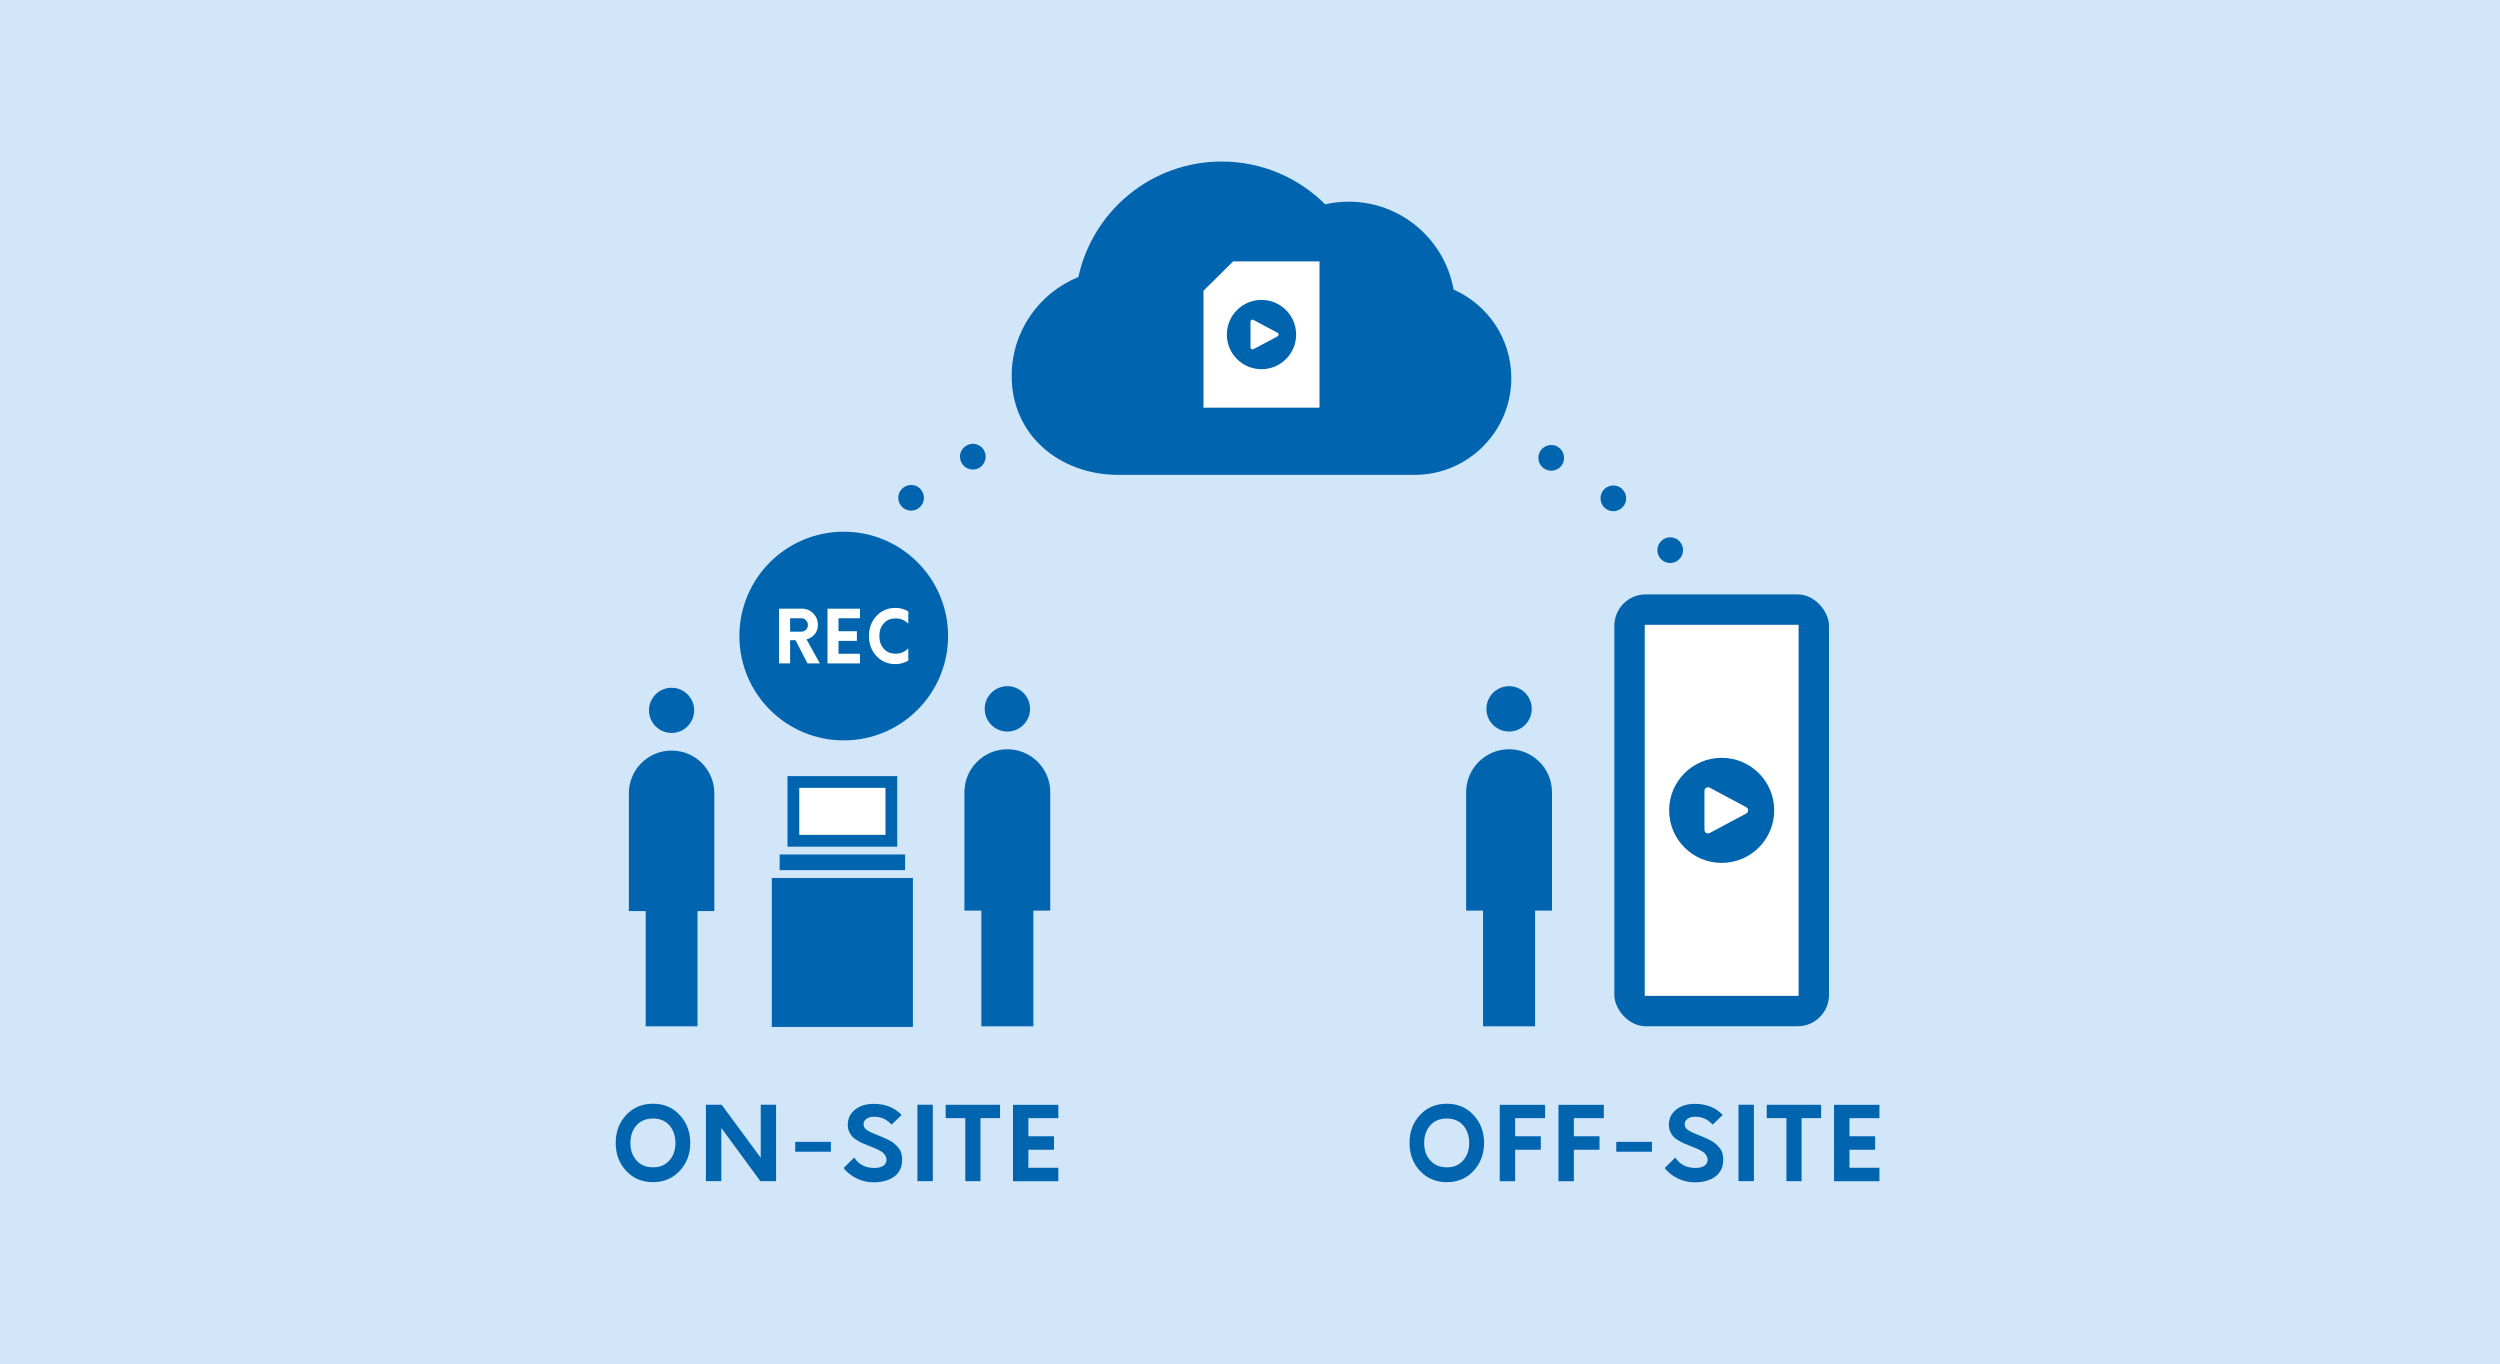 <?xml version="1.0" encoding="UTF-8"?>
<svg id="b" data-name="レイヤー 2" xmlns="http://www.w3.org/2000/svg" viewBox="0 0 570 311">
  <g id="c" data-name="contenst">
    <rect width="570" height="311" fill="#d2e6fa"/>
    <g>
      <g>
        <path d="M331.42,66.03c-2.03-11.39-11.97-20.05-23.95-20.05-1.83,0-3.61.22-5.33.6-6.05-6.02-14.39-9.75-23.6-9.75-16.03,0-29.41,11.28-32.67,26.33-8.92,3.62-15.21,12.35-15.21,22.56,0,13.45,10.9,22.55,24.35,22.55h67.5c12.19,0,22.07-9.88,22.07-22.07,0-9.02-5.41-16.76-13.16-20.18Z" fill="#0064af"/>
        <g>
          <polygon points="280.81 58.79 301.66 58.79 301.66 93.77 273.58 93.77 273.58 65.96 280.81 58.79" fill="#fff" stroke="#0064af" stroke-linecap="round" stroke-linejoin="round" stroke-width="1.63"/>
          <circle cx="287.62" cy="76.28" r="7.9" fill="#0064af"/>
        </g>
        <polygon points="291.07 76.28 285.57 79.21 285.57 73.34 291.07 76.28" fill="#fff" stroke="#fff" stroke-linecap="round" stroke-linejoin="round" stroke-width=".91"/>
      </g>
      <g>
        <rect x="368.07" y="135.52" width="48.94" height="98.47" rx="7.15" ry="7.15" fill="#0064af"/>
        <rect x="349.42" y="166.4" width="86.24" height="36.71" transform="translate(577.3 -207.78) rotate(90)" fill="#fff" stroke="#0064af" stroke-miterlimit="10" stroke-width="1.63"/>
        <g>
          <circle cx="392.54" cy="184.76" r="11.98" fill="#0064af"/>
          <polygon points="397.76 184.76 389.43 189.21 389.43 180.31 397.76 184.76" fill="#fff" stroke="#fff" stroke-linecap="round" stroke-linejoin="round" stroke-width="1.63"/>
        </g>
      </g>
      <rect x="175.97" y="200.18" width="32.17" height="33.96" fill="#0064af"/>
      <path d="M224.4,102.76c.74,1.43.19,3.2-1.24,3.97h0c-1.4.74-3.2.19-3.94-1.24h0c-.77-1.41-.22-3.2,1.21-3.94h0c.44-.25.91-.36,1.38-.36h0c1.05,0,2.07.58,2.59,1.57ZM210.06,111.74c.99,1.29.72,3.14-.58,4.1h0c-1.27.96-3.11.72-4.08-.58h0c-.99-1.3-.72-3.14.58-4.1h0c.52-.38,1.13-.58,1.74-.58h0c.91,0,1.79.39,2.34,1.16ZM196.79,123.22c1.24,1.05,1.38,2.89.33,4.13h0c-1.05,1.21-2.89,1.38-4.13.3h0c-1.24-1.05-1.38-2.89-.33-4.13h0c.58-.66,1.4-1.02,2.23-1.02h0c.66,0,1.35.25,1.9.72Z" fill="#0064af"/>
      <g>
        <circle cx="192.37" cy="145.02" r="23.79" fill="#0064af"/>
        <g>
          <path d="M186.91,151.25h-2.81l-2.73-5.29h-1.23v5.29h-2.51v-12.48h5.16c1.03,0,1.9.36,2.62,1.08.71.72,1.07,1.6,1.07,2.64,0,.81-.24,1.51-.72,2.1-.48.59-1.11.99-1.87,1.19l3.03,5.46ZM183.77,143.58c.29-.29.43-.66.43-1.09s-.15-.8-.44-1.09-.65-.44-1.07-.44h-2.55v3.06h2.55c.43,0,.79-.15,1.08-.44Z" fill="#fff"/>
          <path d="M191.18,140.96v2.96h4.19v2.2h-4.19v2.94h4.89v2.2h-7.4v-12.48h7.4v2.18h-4.89Z" fill="#fff"/>
          <path d="M199.82,149.57c-1.14-1.23-1.7-2.75-1.7-4.56s.57-3.33,1.7-4.56c1.14-1.23,2.6-1.85,4.38-1.85,1.06,0,2.03.27,2.89.82v2.79c-.78-.81-1.74-1.21-2.89-1.21s-2.05.38-2.71,1.14c-.67.76-1,1.72-1,2.87s.33,2.13,1,2.89c.66.76,1.57,1.14,2.71,1.14s2.14-.41,2.89-1.23v2.8c-.9.54-1.86.81-2.89.81-1.79,0-3.25-.62-4.38-1.85Z" fill="#fff"/>
        </g>
      </g>
      <g>
        <rect x="179.55" y="176.95" width="25.02" height="16.09" fill="#0064af"/>
        <rect x="186.7" y="175.16" width="10.72" height="19.66" transform="translate(377.05 -7.07) rotate(90)" fill="#fff"/>
        <rect x="177.76" y="194.82" width="28.6" height="3.57" fill="#0064af"/>
      </g>
      <g>
        <path d="M153.12,171.13h0c-5.38,0-9.74,4.36-9.74,9.74v26.86h3.84v26.27h11.81v-26.27h3.84s0-26.86,0-26.86c0-5.38-4.36-9.74-9.74-9.74Z" fill="#0064af"/>
        <circle cx="153.12" cy="161.96" r="5.15" fill="#0064af"/>
      </g>
      <g>
        <path d="M229.68,170.83h0c-5.4,0-9.79,4.38-9.79,9.79v26.99h3.86v26.39h11.86v-26.39h3.85s0-26.99,0-26.99c0-5.4-4.38-9.79-9.79-9.79Z" fill="#0064af"/>
        <circle cx="229.68" cy="161.62" r="5.17" fill="#0064af"/>
      </g>
      <g>
        <path d="M344.07,170.83h0c-5.4,0-9.79,4.38-9.79,9.79v26.99h3.86v26.39h11.86v-26.39h3.85s0-26.99,0-26.99c0-5.4-4.38-9.79-9.79-9.79Z" fill="#0064af"/>
        <circle cx="344.07" cy="161.62" r="5.17" fill="#0064af"/>
      </g>
      <g>
        <path d="M142.76,266.96c-1.59-1.72-2.38-3.84-2.38-6.37s.79-4.65,2.38-6.36c1.59-1.72,3.63-2.58,6.12-2.58s4.51.86,6.11,2.59c1.59,1.73,2.39,3.84,2.39,6.35s-.8,4.63-2.39,6.35-3.63,2.59-6.11,2.59-4.53-.86-6.12-2.58ZM152.63,264.58c.91-1.05,1.37-2.37,1.37-3.98s-.46-2.96-1.37-4.01c-.91-1.05-2.16-1.57-3.74-1.57s-2.85.52-3.78,1.57c-.92,1.05-1.38,2.38-1.38,4.01s.46,2.94,1.39,3.98c.93,1.05,2.18,1.57,3.76,1.57s2.83-.52,3.74-1.57Z" fill="#0064af"/>
        <path d="M176.94,251.88v17.42h-3.58l-8.9-12.13v12.13h-3.51v-17.42h3.58l8.92,12.1v-12.1h3.48Z" fill="#0064af"/>
        <path d="M181.31,260.34h8.13v2.25h-8.13v-2.25Z" fill="#0064af"/>
        <path d="M195.3,268.66c-1.23-.59-2.22-1.37-2.96-2.35l2.42-2.39c1.02,1.58,2.55,2.37,4.58,2.37.84,0,1.51-.15,2.01-.46.5-.31.76-.78.78-1.42,0-.31-.08-.6-.24-.88s-.34-.51-.53-.68c-.19-.18-.51-.38-.94-.6-.43-.22-.78-.39-1.03-.49-.26-.1-.66-.26-1.22-.48-.6-.23-1.08-.43-1.44-.59-.36-.16-.78-.39-1.28-.68-.5-.29-.88-.59-1.15-.89s-.51-.68-.71-1.14c-.2-.46-.3-.96-.3-1.5,0-1.44.55-2.6,1.66-3.48,1.11-.88,2.51-1.32,4.22-1.32,2.68,0,4.81.84,6.39,2.53l-2.28,2.21c-1.07-1.21-2.41-1.81-4.02-1.81-.7,0-1.27.16-1.71.48-.44.32-.66.74-.66,1.27,0,.28.08.53.23.77s.41.46.78.67c.36.22.69.39.97.51.29.12.72.3,1.29.53.57.23,1.01.41,1.3.53s.7.32,1.22.58c.52.26.92.52,1.21.78.29.26.59.56.91.93.32.36.55.77.68,1.23.14.46.21.96.21,1.5,0,1.69-.6,2.97-1.81,3.86-1.21.88-2.76,1.32-4.65,1.32-1.38,0-2.68-.29-3.91-.88Z" fill="#0064af"/>
        <path d="M209.17,251.88h3.51v17.42h-3.51v-17.42Z" fill="#0064af"/>
        <path d="M228.01,254.93h-4.46v14.38h-3.46v-14.38h-4.48v-3.04h12.4v3.04Z" fill="#0064af"/>
        <path d="M234.47,254.93v4.14h5.85v3.07h-5.85v4.11h6.83v3.07h-10.34v-17.42h10.34v3.04h-6.83Z" fill="#0064af"/>
      </g>
      <g>
        <path d="M323.75,266.96c-1.59-1.72-2.38-3.84-2.38-6.37s.79-4.65,2.38-6.36c1.59-1.72,3.63-2.58,6.12-2.58s4.51.86,6.11,2.59c1.59,1.73,2.39,3.84,2.39,6.35s-.8,4.63-2.39,6.35c-1.59,1.73-3.63,2.59-6.11,2.59s-4.53-.86-6.12-2.58ZM333.61,264.58c.91-1.05,1.37-2.37,1.37-3.98s-.46-2.96-1.37-4.01c-.91-1.05-2.16-1.57-3.74-1.57s-2.85.52-3.78,1.57c-.92,1.05-1.38,2.38-1.38,4.01s.46,2.94,1.39,3.98c.93,1.05,2.18,1.57,3.76,1.57s2.83-.52,3.74-1.57Z" fill="#0064af"/>
        <path d="M345.45,254.93v4.14h5.85v3.07h-5.85v7.18h-3.51v-17.42h10.34v3.04h-6.83Z" fill="#0064af"/>
        <path d="M358.84,254.93v4.14h5.85v3.07h-5.85v7.18h-3.51v-17.42h10.34v3.04h-6.83Z" fill="#0064af"/>
        <path d="M368.51,260.34h8.13v2.25h-8.13v-2.25Z" fill="#0064af"/>
        <path d="M382.51,268.66c-1.23-.59-2.22-1.37-2.96-2.35l2.42-2.39c1.02,1.58,2.55,2.37,4.58,2.37.84,0,1.51-.15,2.01-.46.5-.31.76-.78.78-1.42,0-.31-.08-.6-.24-.88s-.34-.51-.53-.68c-.19-.18-.51-.38-.94-.6-.43-.22-.78-.39-1.03-.49-.26-.1-.66-.26-1.22-.48-.6-.23-1.08-.43-1.44-.59-.36-.16-.78-.39-1.28-.68-.5-.29-.88-.59-1.15-.89s-.51-.68-.71-1.14c-.2-.46-.3-.96-.3-1.5,0-1.44.55-2.6,1.66-3.48,1.11-.88,2.51-1.32,4.22-1.32,2.68,0,4.81.84,6.39,2.53l-2.28,2.21c-1.07-1.21-2.41-1.81-4.02-1.81-.7,0-1.27.16-1.71.48-.44.32-.66.74-.66,1.27,0,.28.08.53.23.77s.41.46.78.67c.36.22.69.39.97.51.29.12.72.3,1.29.53.57.23,1.01.41,1.3.53s.7.32,1.22.58c.52.26.92.52,1.21.78.29.26.59.56.91.93.32.36.55.77.68,1.23.14.46.21.96.21,1.5,0,1.69-.6,2.97-1.81,3.86-1.21.88-2.76,1.32-4.65,1.32-1.38,0-2.68-.29-3.91-.88Z" fill="#0064af"/>
        <path d="M396.38,251.88h3.51v17.42h-3.51v-17.42Z" fill="#0064af"/>
        <path d="M415.22,254.93h-4.46v14.38h-3.46v-14.38h-4.48v-3.04h12.4v3.04Z" fill="#0064af"/>
        <path d="M421.68,254.93v4.14h5.85v3.07h-5.85v4.11h6.83v3.07h-10.34v-17.42h10.34v3.04h-6.83Z" fill="#0064af"/>
      </g>
      <g>
        <path d="M355.02,101.79c1.44.73,2,2.52,1.27,3.96h0c-.76,1.44-2.52,1.98-3.96,1.24h0c-1.44-.73-2-2.52-1.24-3.96h0c.51-1,1.53-1.55,2.58-1.56h0c.47,0,.94.07,1.35.32Z" fill="#0064af"/>
        <path d="M369.58,111.26c1.3.98,1.59,2.8.61,4.1h0c-.95,1.3-2.8,1.59-4.1.61h0c-1.27-.95-1.56-2.8-.61-4.1h0c.57-.75,1.45-1.17,2.33-1.18h0c.63,0,1.24.18,1.77.57Z" fill="#0064af"/>
        <path d="M383,123.5c1.08,1.23.96,3.08-.27,4.13h0c-1.2,1.08-3.08.96-4.13-.27h0c-1.06-1.23-.93-3.08.3-4.13h0c.55-.47,1.21-.72,1.9-.73h0c.83,0,1.63.35,2.21,1Z" fill="#0064af"/>
      </g>
    </g>
  </g>
</svg>
